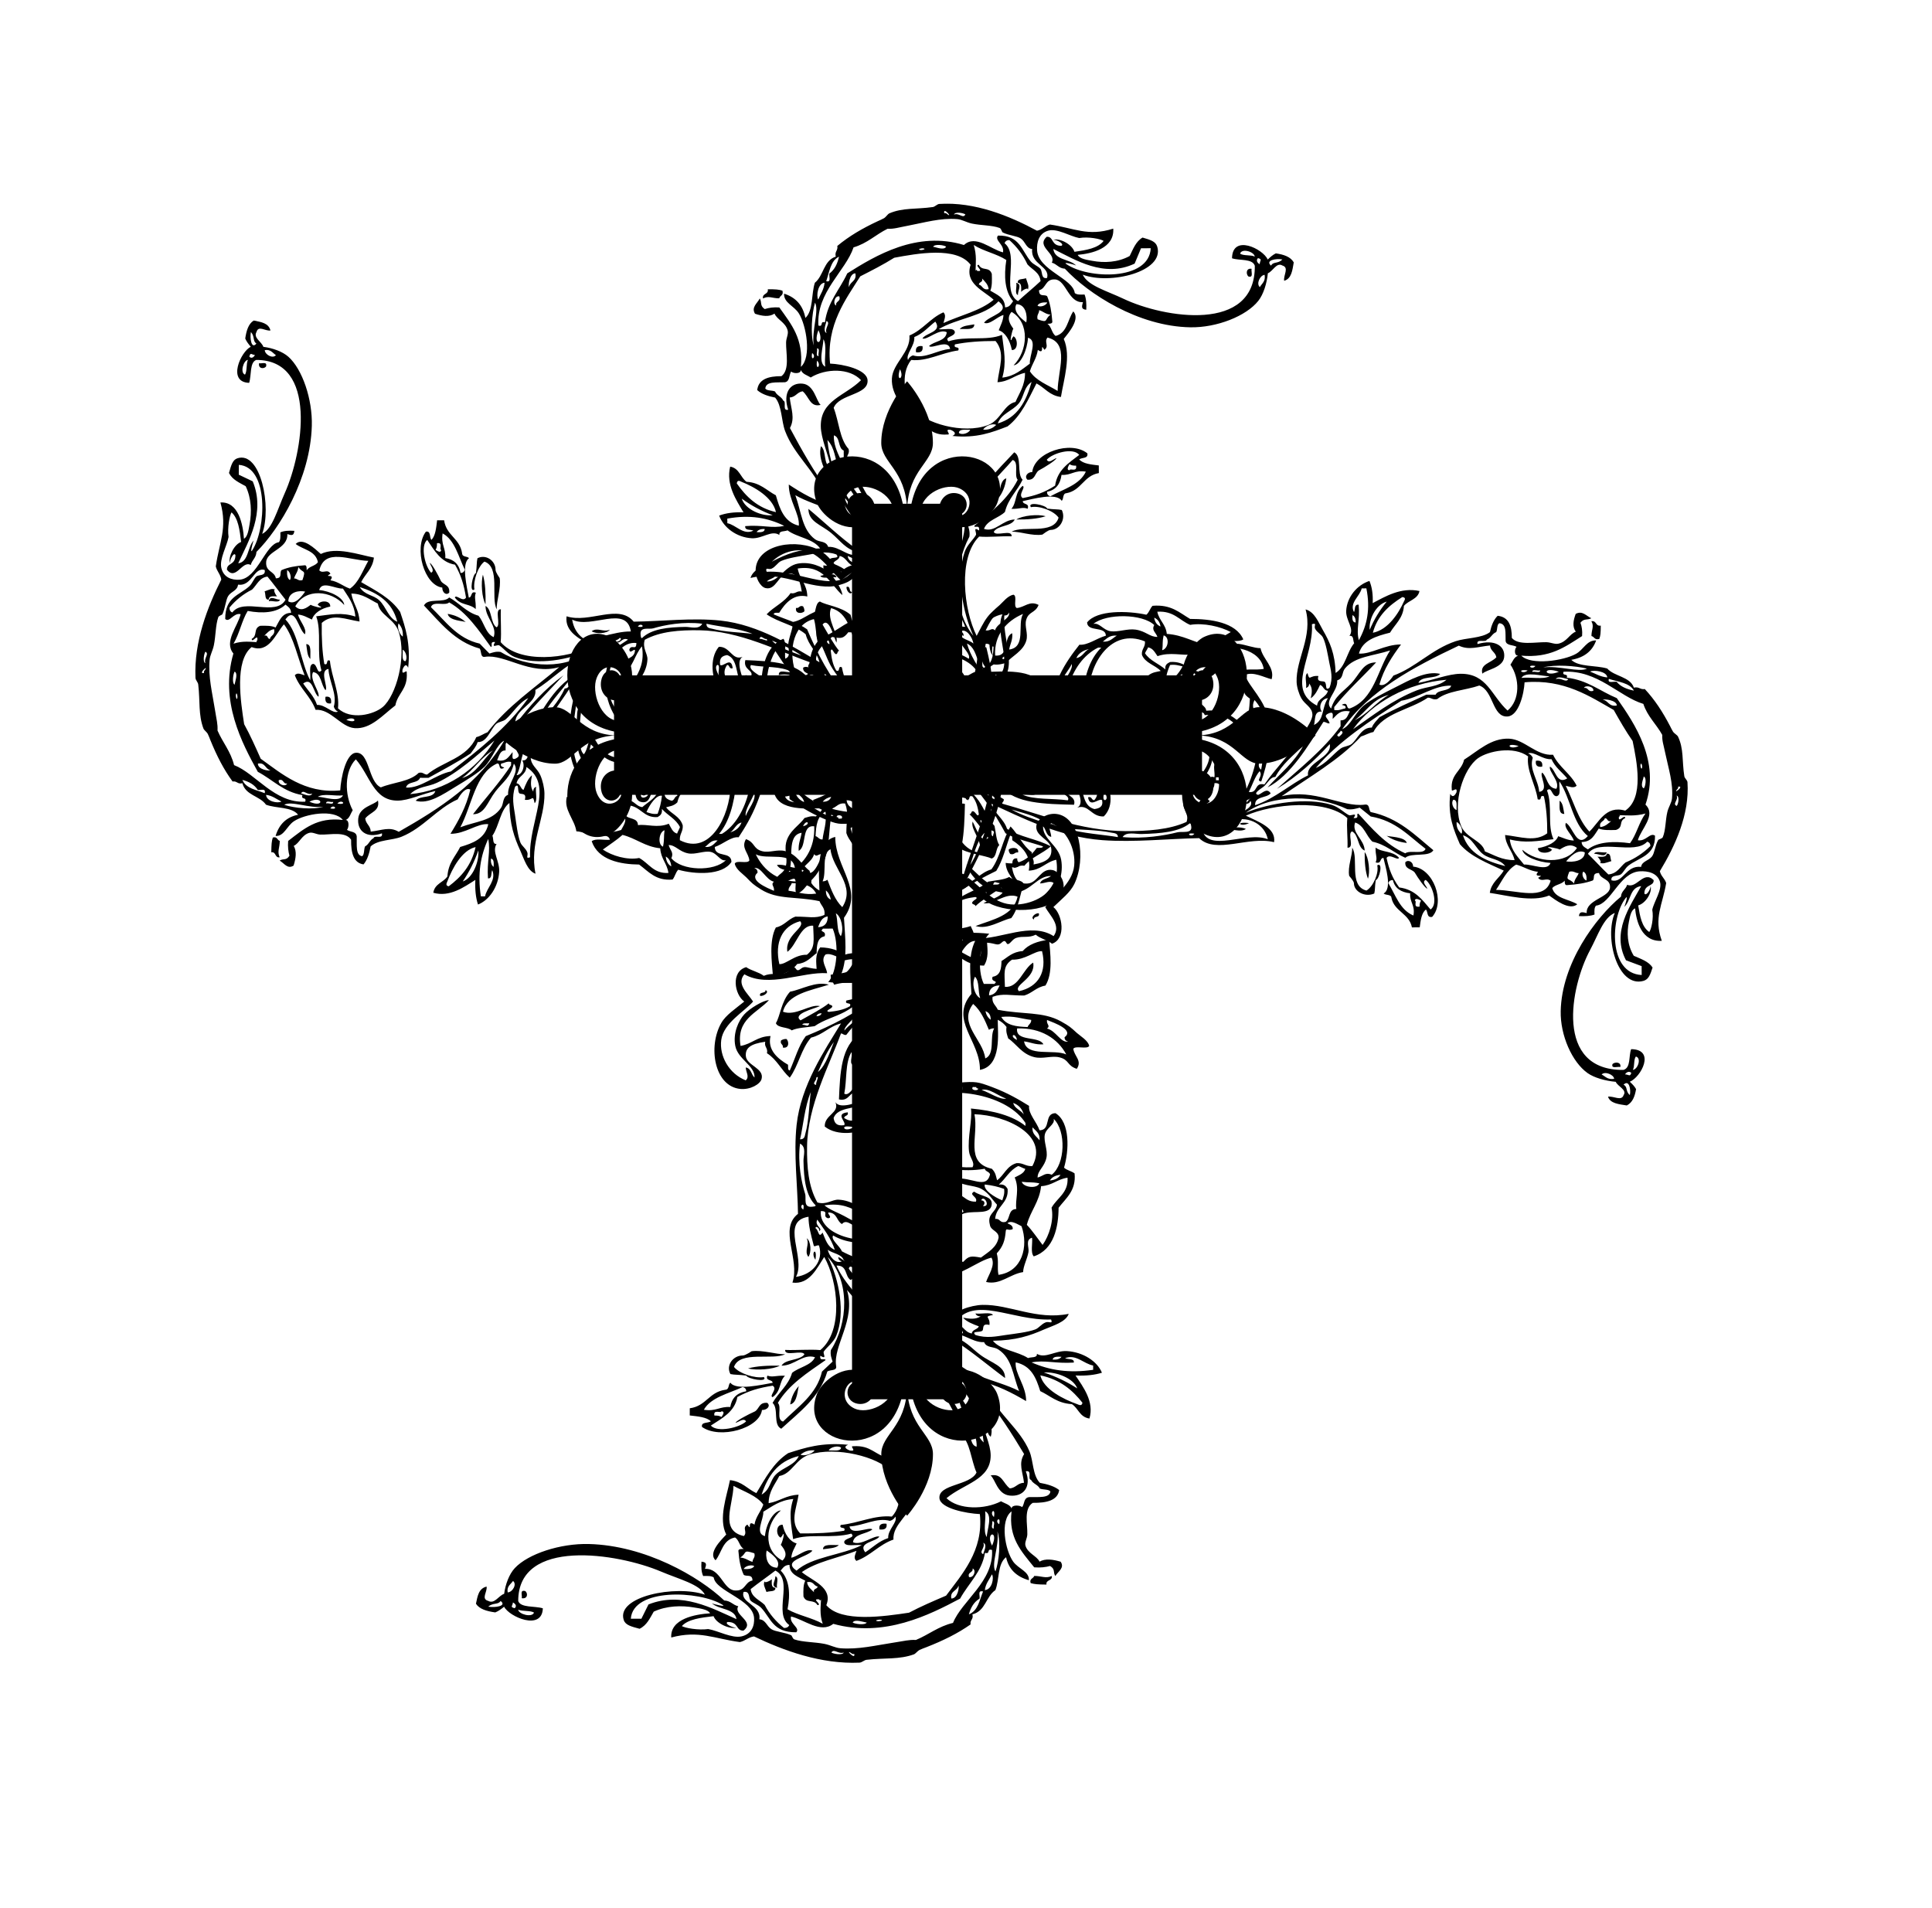 <?xml version="1.0" encoding="UTF-8" standalone="no"?>
<svg
    xmlns:inkscape="http://www.inkscape.org/namespaces/inkscape"
    xmlns:rdf="http://www.w3.org/1999/02/22-rdf-syntax-ns#"
    xmlns="http://www.w3.org/2000/svg"
    xmlns:dc="http://purl.org/dc/elements/1.1/"
    xmlns:ns1="http://sozi.baierouge.fr"
    xmlns:cc="http://web.resource.org/cc/"
    xmlns:xlink="http://www.w3.org/1999/xlink"
    xmlns:sodipodi="http://sodipodi.sourceforge.net/DTD/sodipodi-0.dtd"
    viewBox="0 0 365.71 361.19"
  >
  <defs
    >
    <symbol
        id="svg_68"
        width="640"
        height="480"
      >
      <title
        >Fleur de lis cross</title
      >
      <g
        >
        <title
          >Layer 1</title
        >
        <g
            id="svg_38"
          >
          <g
              id="svg_53"
            >
            <g
                id="svg_62"
              >
              <path
                  id="svg_67"
                  stroke-width="1px"
                  d="m309.25 460.44s11.111-11.223 11.111-24.242c0-7.747-10.492-10.591-11.111-26.03-0.619 15.438-11.111 18.282-11.111 26.03 0 13.019 11.111 24.242 11.111 24.242z"
                  fill-rule="evenodd"
                  fill="#000000"
              />
              <path
                  id="svg_66"
                  stroke-width="1px"
                  d="m310.65 410c5.259 31.554 46.336 23.233 37.277 2.302-1.599-3.694-9.435-11.035-18.747-8.944-9.932 2.23-6.711 14.538 1.578 12.973 5.365-1.013 5.519-7.523 0.304-8.692 4.308-1.02 8.388 7.352 0.778 10.621-5.439 2.337-16.357-1.552-16.899-9.348-2.019 0.984-4.267 1.044-4.292 1.088z"
                  fill-rule="evenodd"
                  fill="#000000"
              />
              <path
                  id="svg_65"
                  stroke-width="1px"
                  d="m313.53 400.54s-0.295-1.739 0.806-5.553c1.476-5.111 6.634-3.758 6.634-3.758-3.317-2.797-7.533-2.342-9.851 1.149 2.391-4.532-1.866-8.833-1.866-8.833s-4.257 4.302-1.866 8.833c-2.318-3.491-6.534-3.946-9.851-1.149 0 0 5.158-1.353 6.634 3.758 1.101 3.813 0.806 5.553 0.806 5.553s1.808-0.53 4.277-0.437c2.469-0.093 4.277 0.437 4.277 0.437z"
                  fill-rule="evenodd"
                  fill="#000000"
              />
              <path
                  id="svg_64"
                  d="m301.21 405.02c-0.003-1.287 1.529-2.477 4.019-3.121 2.49-0.644 5.559-0.644 8.049 0 2.49 0.644 4.022 1.834 4.019 3.121 0.003 1.287-1.529 2.477-4.019 3.121-2.49 0.644-5.559 0.644-8.049 0s-4.022-1.834-4.019-3.121z"
                  stroke-linecap="round"
                  stroke-width="5"
                  fill="#000000"
              />
              <path
                  id="svg_63"
                  stroke-width="1px"
                  d="m307.83 410c-5.259 31.554-46.336 23.233-37.277 2.302 1.599-3.694 9.435-11.035 18.747-8.944 9.932 2.23 6.711 14.538-1.578 12.973-5.365-1.013-5.519-7.523-0.304-8.692-4.308-1.02-8.388 7.352-0.778 10.621 5.439 2.337 16.357-1.552 16.899-9.348 2.019 0.984 4.268 1.044 4.292 1.088z"
                  fill-rule="evenodd"
                  fill="#000000"
              />
            </g
            >
            <g
                id="svg_54"
              >
              <g
                  id="svg_56"
                >
                <path
                    id="svg_61"
                    stroke-width="1px"
                    d="m309.23 14s-11.11 11.223-11.11 24.242c0 7.747 10.492 10.591 11.11 26.03 0.619-15.438 11.111-18.282 11.111-26.03 0-13.019-11.111-24.242-11.111-24.242z"
                    fill-rule="evenodd"
                    fill="#000000"
                />
                <path
                    id="svg_60"
                    stroke-width="1px"
                    d="m307.83 64.434c-5.259-31.554-46.336-23.233-37.277-2.302 1.599 3.694 9.435 11.035 18.747 8.944 9.932-2.23 6.711-14.538-1.578-12.973-5.365 1.013-5.519 7.523-0.304 8.692-4.308 1.02-8.388-7.352-0.778-10.621 5.439-2.337 16.357 1.552 16.899 9.348 2.019-0.984 4.267-1.044 4.292-1.088z"
                    fill-rule="evenodd"
                    fill="#000000"
                />
                <path
                    id="svg_59"
                    stroke-width="1px"
                    d="m304.96 73.898s0.295 1.739-0.806 5.553c-1.476 5.111-6.634 3.758-6.634 3.758 3.317 2.797 7.533 2.342 9.851-1.15-2.391 4.532 1.866 8.833 1.866 8.833s4.257-4.302 1.866-8.833c2.318 3.491 6.534 3.946 9.851 1.15 0 0-5.158 1.353-6.634-3.758-1.101-3.813-0.806-5.553-0.806-5.553s-1.808 0.53-4.277 0.437c-2.469 0.093-4.277-0.437-4.277-0.437z"
                    fill-rule="evenodd"
                    fill="#000000"
                />
                <path
                    id="svg_58"
                    d="m317.28 69.416c0.003 1.287-1.529 2.477-4.019 3.121-2.49 0.644-5.559 0.644-8.049 0-2.49-0.644-4.022-1.834-4.019-3.121-0.003-1.287 1.529-2.477 4.019-3.121 2.49-0.644 5.559-0.644 8.049 0s4.022 1.834 4.019 3.121z"
                    stroke-linecap="round"
                    stroke-width="5"
                    fill="#000000"
                />
                <path
                    id="svg_57"
                    stroke-width="1px"
                    d="m310.65 64.434c5.259-31.554 46.336-23.233 37.277-2.302-1.599 3.694-9.435 11.035-18.747 8.944-9.932-2.23-6.711-14.538 1.578-12.973 5.365 1.013 5.519 7.523 0.304 8.692 4.308 1.02 8.388-7.352 0.778-10.621-5.439-2.337-16.357 1.552-16.899 9.348-2.019-0.984-4.267-1.044-4.292-1.088z"
                    fill-rule="evenodd"
                    fill="#000000"
                />
              </g
              >
              <rect
                  id="svg_55"
                  height="347.43"
                  width="42.382"
                  stroke="#000000"
                  y="64.686"
                  x="288.05"
                  stroke-width="5"
                  fill="#000000"
              />
            </g
            >
          </g
          >
          <g
              id="svg_39"
            >
            <rect
                id="svg_52"
                transform="matrix(0 -.922 .921 0 121.46 395.39)"
                height="269.65"
                width="46"
                stroke="#000000"
                y="69.494"
                x="239.64"
                stroke-width="5"
                fill="#000000"
            />
            <g
                id="svg_46"
              >
              <path
                  id="svg_51"
                  stroke-width="1px"
                  d="m133.52 153.37s11.22 11.113 24.236 11.113c7.746 0 10.589-10.494 26.024-11.113-15.435-0.619-18.278-11.113-26.024-11.113-13.016 0-24.236 11.113-24.236 11.113z"
                  fill-rule="evenodd"
                  fill="#000000"
              />
              <path
                  id="svg_50"
                  stroke-width="1px"
                  d="m183.95 154.77c-31.547 5.26-23.228 46.346-2.302 37.286 3.693-1.599 11.033-9.438 8.942-18.751-2.23-9.934-14.534-6.712-12.97 1.579 1.012 5.366 7.521 5.52 8.69 0.304 1.02 4.309-7.35 8.39-10.619 0.779-2.337-5.441 1.552-16.361 9.346-16.903-0.984-2.019-1.044-4.268-1.087-4.293z"
                  fill-rule="evenodd"
                  fill="#000000"
              />
              <path
                  id="svg_49"
                  stroke-width="1px"
                  d="m193.41 157.65s1.739-0.295 5.552 0.806c5.11 1.476 3.757 6.636 3.757 6.636 2.796-3.318 2.341-7.534-1.149-9.854 4.531 2.392 8.831-1.866 8.831-1.866s-4.301-4.258-8.831-1.866c3.49-2.319 3.945-6.536 1.149-9.854 0 0 1.353 5.16-3.757 6.636-3.813 1.101-5.552 0.806-5.552 0.806s0.53 1.809 0.437 4.278c0.093 2.469-0.437 4.278-0.437 4.278z"
                  fill-rule="evenodd"
                  fill="#000000"
              />
              <path
                  id="svg_48"
                  d="m188.93 145.32c1.287-0.003 2.477 1.529 3.121 4.02 0.644 2.491 0.644 5.56 0 8.051-0.644 2.491-1.834 4.023-3.121 4.02-1.287 0.003-2.477-1.529-3.121-4.02-0.644-2.49-0.644-5.56 0-8.051s1.834-4.023 3.121-4.02z"
                  stroke-linecap="round"
                  stroke-width="5"
                  fill="#000000"
              />
              <path
                  id="svg_47"
                  stroke-width="1px"
                  d="m183.95 151.95c-31.547-5.26-23.228-46.346-2.302-37.286 3.693 1.599 11.033 9.438 8.942 18.751-2.23 9.934-14.534 6.712-12.97-1.579 1.012-5.366 7.521-5.52 8.69-0.304 1.02-4.309-7.35-8.39-10.619-0.779-2.337 5.441 1.552 16.361 9.346 16.903-0.984 2.019-1.044 4.268-1.087 4.293z"
                  fill-rule="evenodd"
                  fill="#000000"
              />
            </g
            >
            <g
                id="svg_40"
              >
              <path
                  id="svg_45"
                  stroke-width="1px"
                  d="m484.96 153.35s-11.22-11.113-24.236-11.113c-7.746 0-10.589 10.494-26.024 11.113 15.435 0.619 18.278 11.113 26.024 11.113 13.016 0 24.236-11.113 24.236-11.113z"
                  fill-rule="evenodd"
                  fill="#000000"
              />
              <path
                  id="svg_44"
                  stroke-width="1px"
                  d="m434.54 151.95c31.547-5.26 23.228-46.346 2.302-37.286-3.693 1.599-11.033 9.438-8.942 18.751 2.23 9.934 14.534 6.712 12.97-1.579-1.012-5.366-7.521-5.52-8.69-0.304-1.02-4.309 7.35-8.39 10.619-0.779 2.337 5.441-1.552 16.361-9.346 16.903 0.984 2.019 1.044 4.268 1.087 4.293z"
                  fill-rule="evenodd"
                  fill="#000000"
              />
              <path
                  id="svg_43"
                  stroke-width="1px"
                  d="m425.08 149.07s-1.739 0.295-5.552-0.806c-5.11-1.476-3.757-6.636-3.757-6.636-2.796 3.318-2.341 7.534 1.149 9.854-4.531-2.392-8.832 1.866-8.832 1.866s4.301 4.258 8.832 1.866c-3.49 2.319-3.945 6.536-1.149 9.854 0 0-1.353-5.16 3.757-6.636 3.813-1.101 5.552-0.806 5.552-0.806s-0.53-1.809-0.437-4.278c-0.093-2.469 0.437-4.278 0.437-4.278z"
                  fill-rule="evenodd"
                  fill="#000000"
              />
              <path
                  id="svg_42"
                  d="m429.56 161.39c-1.287 0.003-2.477-1.529-3.121-4.02-0.644-2.491-0.644-5.56 0-8.051 0.644-2.491 1.834-4.023 3.121-4.02 1.287-0.003 2.477 1.529 3.121 4.02 0.644 2.491 0.644 5.56 0 8.051s-1.834 4.023-3.121 4.02z"
                  stroke-linecap="round"
                  stroke-width="5"
                  fill="#000000"
              />
              <path
                  id="svg_41"
                  stroke-width="1px"
                  d="m434.54 154.77c31.547 5.26 23.228 46.346 2.302 37.286-3.693-1.599-11.033-9.438-8.942-18.751 2.23-9.934 14.534-6.712 12.97 1.579-1.012 5.366-7.521 5.52-8.69 0.304-1.02 4.309 7.35 8.39 10.619 0.779 2.337-5.441-1.552-16.361-9.346-16.903 0.984-2.019 1.044-4.268 1.087-4.293z"
                  fill-rule="evenodd"
                  fill="#000000"
              />
            </g
            >
          </g
          >
        </g
        >
      </g
      >
    </symbol
    >
    <symbol
        id="svg_71"
        height="191.446px"
        viewBox="0 0 275.102 191.446"
        width="275.102px"
        y="0px"
        x="0px"
      >
      <switch
        >
        <g
          >
          <g
              id="svg_70"
            >
            <g
              >
              <path
                  clip-rule="evenodd"
                  d="m242.14 15.1c1.91-0.292 1.326 1.91 3.236 1.618-0.023 2.663-0.11 3.658-0.539 4.854-1.721 0.462-1.668-0.849-2.697-1.079-0.013-2.278 1.044-3.483 0-5.393z"
                  fill-rule="evenodd"
              />
              <path
                  clip-rule="evenodd"
                  d="m13.482 61.479c1.051 0.927 1.163 2.792 1.079 4.854-1.381-0.597-1.059-2.896-1.079-4.854z"
                  fill-rule="evenodd"
              />
              <path
                  clip-rule="evenodd"
                  d="m222.72 65.793c1.688-0.25 2.407 0.469 2.157 2.157-1.688 0.25-2.407-0.469-2.157-2.157z"
                  fill-rule="evenodd"
              />
              <path
                  clip-rule="evenodd"
                  d="m16.179 70.107c2.857 2.535 2.288 8.498 3.775 12.403-1.199 0.419-2.103 1.133-3.775 1.079-0.064-4.728-4.374-10.69 0-13.482z"
                  fill-rule="evenodd"
              />
              <path
                  clip-rule="evenodd"
                  d="m230.81 80.354c1.235 0.922 1.275 3.039 1.617 4.854-2.166 0.008-1.499-2.816-1.617-4.854z"
                  fill-rule="evenodd"
              />
              <path
                  clip-rule="evenodd"
                  d="m123.5 87.903c-2.857 1.652-5.18-0.672 0 0z"
                  fill-rule="evenodd"
              />
              <path
                  clip-rule="evenodd"
                  d="m122.42 90.061c-2.279 1.411-4.474-0.445-7.011 0.54 1.072-1.31 5.348-1.535 7.011-0.54z"
                  fill-rule="evenodd"
              />
              <path
                  clip-rule="evenodd"
                  d="m43.682 98.15c-1.299-0.221-1.172 0.985-2.696 0.54-0.286-0.434-0.563-0.875-0.54-1.618 0.822-0.831 3.698-0.961 3.236 1.078z"
                  fill-rule="evenodd"
              />
              <path
                  clip-rule="evenodd"
                  d="m159.09 97.071c2.405 3.822-1.406 13.85 4.854 15.64 2.434-1.528 4.385-6.391 3.774-9.168 2.147-1.351 0.726 5.053-0.539 5.393-0.373 2.313-0.204 3.563-0.539 4.854-3.191 1.463-7.019-0.729-7.011-3.774 0.002-0.791-1.613-2.671-1.618-2.697-0.583-3.32 1.22-7.563 1.079-10.248z"
                  fill-rule="evenodd"
              />
              <path
                  clip-rule="evenodd"
                  d="m163.4 98.689c1.411 1.95 1.917 7.259 1.079 9.707-0.916-2.678-1.127-6.064-1.079-9.707z"
                  fill-rule="evenodd"
              />
              <path
                  clip-rule="evenodd"
                  d="m242.68 99.768c0.401-1.216 3.024-0.21 4.314-0.539-0.507 2.106-2.72 0.458-4.314 0.539z"
                  fill-rule="evenodd"
              />
              <path
                  clip-rule="evenodd"
                  d="m246.99 99.768c1.636-0.198 1.119 1.757 1.617 2.696-2.136 0.627-2.65 1.11-4.314 0.54 1.461 0.501-0.068-1.955-0.539-2.157 1.429-0.009 3.175 0.299 3.236-1.079z"
                  fill-rule="evenodd"
              />
              <path
                  clip-rule="evenodd"
                  d="m22.111 103.54c0.542-1.356 2.385 0.429 2.157 1.617-1.733 0.475-0.739-1.777-2.157-1.617z"
                  fill-rule="evenodd"
              />
              <path
                  clip-rule="evenodd"
                  d="m251.31 177.43c-1.019-0.239-3.25 0.733-2.696-1.079 0.806-0.856 3.074-0.788 2.696 1.079z"
                  fill-rule="evenodd"
              />
              <path
                  clip-rule="evenodd"
                  d="m265.33 106.24c0.355 1.802 1.678 2.638 2.157 4.314-1.248 7.871-4.455 12.563-1.618 21.032-7.073 0.384-8.778-7.348-9.167-11.864-1.481 0.612-1.829 3.252-2.157 4.854-0.796 3.877-0.66 8.43 1.617 12.403 2.438 1.157 5.122 2.068 6.472 4.314-0.817 2.538-1.351 4.33-3.235 4.854-8.911 2.474-13.436-15.881-9.707-24.808-3.927 1.646-5.783 7.965-8.629 13.482-6.873 13.327-12.577 43.797 11.325 43.682 2.614-0.801 1.765-5.066 2.696-7.55 8.609 0.187 3.266 10.3-0.539 11.864 0.81 0.808 1.613 1.622 2.157 2.696-0.429 2.628-1.231 4.882-3.236 5.933-2.753-0.482-5.725-0.747-6.471-3.236 1.962-0.295 4.647 1.779 5.393-0.539 1.272-1.941-2.016-3.154-2.696-4.854-3.592-0.361-7.434-1.519-9.707-3.235-5.343-4.033-9.399-13.82-9.168-22.65 0.453-17.298 12.098-33.802 21.032-41.524 0.118-2.039 1.695-2.619 2.157-4.314 3.289 1.644 5.667-5.32 9.167-1.618 0.104 2.386-3.247 1.384-3.235 4.854 0.624 1.106 2.148-1.403 2.157-2.696 0.617 2.249-1.661 6.239-4.314 7.011 0.58 3.914 1.178 7.811 3.775 9.707 0.716-0.975 1.606-5.012 1.078-8.089 0.607-3.005 3.561-7.269 2.696-10.246-0.904-3.12-4.111-3.964-7.011-3.775-6.954 0.453-9.948 11.841-15.1 12.403-0.621 0.638-0.61 1.906-0.539 3.236-1.419 0.558-3.31 0.645-5.394 0.539 0.187-1.904 1.416-1.395 2.697-1.079-0.31-4.844 7.779-5.543 8.089-9.168 0.289-3.39-3.196-2.933-3.775-5.393-2.616-0.002-1.29 1.889-2.157 2.696-2.47 0.945-5.412 1.419-8.628 1.618-1.151 0.252-1.027-0.771-1.079-1.618-0.964 1.373-3.291 1.383-4.313 2.696 0.988 3.865 5.696 4.011 8.628 5.933-2.697 2.4-7.541-1.592-9.707-3.235-6.022 2.494-14.502-0.134-20.492-1.079 0.521-3.793 3.3-5.328 4.854-8.089-5.538-2.731-11.417-5.122-15.101-9.708-2.054-5.136-4.164-10.216-3.235-18.335 0.747 1.45 1.528 0.793 2.157-0.54 0.474-2.512-1.778 0.364-1.618-1.079-0.474-5.506 3.424-6.642 4.314-10.786 4.85-3.184 9.397-7.907 15.639-7.55 5.334 0.306 9.293 6.352 15.101 5.932 1.98 4.49 6.049 6.894 8.089 11.325-1.02 1.07-2.548 0.262-3.774 0 2.672 5.596 4.195 12.343 8.089 16.718 3.205-3.129 5.7-9.702 12.403-7.55 6.639-4.596 4.099-17.923 2.696-25.346-2.352-3.581-4.415-7.449-6.471-11.325-8.023-4.814-16.97-11.457-30.74-10.246-0.226 4.214-2.089 12.147-5.933 12.403-5.346 0.357-4.723-9.407-9.707-11.325-4.748 1.723-11.064 1.878-14.561 4.854-1.647 0.39-1.965-0.551-3.235-0.54-6.053 4.374-15.425 5.428-18.875 12.404-1.65 0.327-2.81 1.145-4.314 1.618-7.687 8.672-18.062 14.655-27.503 21.571 11.269-2.831 20.857 4.208 28.582 3.236 1.996-0.378 1.346 1.891 2.157 2.696 9.647 2.217 15.251 8.478 21.571 14.021-1.489 2.645-7.566 0.703-9.707 2.697-3.947-1.806-6.652-4.853-11.325-5.933-2.189-2.125-2.772-5.856-5.932-7.011-1.396 3.744 3.175 6.166 3.235 10.247-2.586-1.189-1.897-5.652-4.313-7.011-1.806 0.712 1.029 6.063-1.618 5.932 0.163-3.397-0.332-7.575 0-10.786-7.335-7.165-25.968-5.333-35.054-1.079 4.07 2.161 10.513 4.424 9.707 9.707-8.805-2.393-20.091 4.389-25.885-1.618-10.441 0.138-22.554 1.458-33.436 0.539-14.914-1.259-28.166-8.495-38.289-13.482 1.144 3.71 4.255 5.453 5.393 9.168 4.205 2.985 10.575 3.806 15.1 6.471-2.82 2.573-6.828 3.958-9.168 7.011-2-0.383-2.314 0.921-4.314 0.539 0.816 4.648 2.488 6.119 5.393 5.932 3.616-0.232 4.506-5.725 8.628-4.854 1.942 0.41 4.113 3.398 3.775 6.472-0.876 7.961-15.816 10.076-24.807 5.933-3.004-1.386-5.359-4.325-8.089-7.011-2.579 3.005-11.259 4.239-12.943-0.54 1.329-1.547 1.833-3.919 3.236-5.393-1.268-2.387-0.305-4.213-1.079-6.471-0.426-1.245-1.905-1.861-2.157-2.697-0.238-0.79 2.08-0.617 0.54-2.157-1.351-1.351-0.243-1.916 0-4.854-2.204 0.087-5.361 0.594-8.089-1.078 0.034-3.382 1.197-5.634 2.696-7.55-1.991-4.613 1.645-14.19-3.235-17.796 0.849-5.697-3.055-7.851-5.395-12.401 0.423-6.434-0.112-9.298 0.54-14.021 3.485 3.067 13.642 3.712 18.875 1.618v-3.235c-1.392-1.44-0.568 1.241-2.697 0.539-0.469-2.407-3.106-2.646-5.932-2.696-1.473-1.942-3.497-3.334-3.775-6.472-2.425-1.709-3.808-4.461-4.314-8.089 5.205-0.345 12.621-1.279 17.257 1.079 0.611 2.804 2.84 3.992 3.775 6.472 0.051 4.299-0.895 6.536 0.54 9.707 2.447 0.29 3.23-1.084 4.854-1.618 1.835-7.697 0.507-13.83 4.314-19.415 1.803-2.645 2.152-2.907 4.314-4.854 1.073-0.966 2.824-3.473 4.854-3.775 1.376 0.602-0.216 4.171 1.079 4.854 2.734-0.226 4.458-2.82 7.55-1.079-1.194 3.074-3.435 2.253-4.314 5.393-0.662 2.363 0.715 4.974 0 7.55-1.083 3.901-5.104 5.679-7.011 8.089-1.292 0.326-2.46 0.775-4.314 0.539-1.128 0.67-2.027 1.569-2.696 2.697 5.013-0.014 17.394-1.349 18.875 5.393-10.982-0.085-18.682 9.526-28.582 2.696-7.065 0.329-14.35 1.163-19.954-1.078 0.176 3.157 5.975 4.535 10.246 7.55 4.926 3.477 9.438 9.274 17.257 8.089 4.027-0.61 5.246-4.211 9.168-5.932 4.061 1.767 6.931 6.735 5.393 12.403 9.097 2.236 22.798 2.741 28.043 9.707 2.451 3.256 3.843 10.093 0 14.021-4.406 0.181-5.133-4.652-9.168-3.236 2.738-1.433 0.045-6.736-1.079-9.167-1.272 0.148 0.05 2.009 0.54 2.157-0.373 1.69-1.438 0.703-2.697 0.539-1.436 2.105 3.106 2.063 2.157 5.393-10.12-0.306-20.253-0.599-24.807-6.472 2.824-0.478 6.67 2.67 11.864 1.618 0.209 2.187-3.361 0.594-4.854 1.079 3.96 1.972 10.539 1.326 15.639 2.157 1.058-1.444-2.507-2.865-3.775-3.775-0.329-2.127 2.961-0.634 4.314-1.079-0.968-4.065-5.285-4.782-7.55-7.55 4.957 1.043 8.598 2.341 10.786 5.932 2 3.282 1.246 8.477 5.393 9.707 1.737-0.241 3.131-0.823 2.696-3.236-1.124-0.882-4.288 2.996-4.854-1.079 1.472-0.393 1.086 1.072 2.157 1.079 2.479-3.08-0.402-4.75-1.079-7.55 1.473 0.685 2.15 2.164 3.236 3.236 0.736-1.655-1.977-4.48-4.854-4.314-0.068-0.967 0.66-1.138 0.539-2.157-5.47-4.417-17.499-2.275-24.807-4.854 1.234-4.427 0.67-10.385-2.697-11.864-4.449 1.483-6.409 5.455-11.325 6.472-10.917-2.925-16.332-11.352-26.425-15.1 1.07 1.244-0.135 0.599-0.539 1.618 0.355 1.615 1.153-0.516 2.157 0 11.036 9.458 21.155 19.831 31.818 29.661-3.779 0.178-6.498-5.362-10.247-7.011-2.506-3.965-6.311-6.632-9.707-9.707 6.811 7.75 13.652 15.469 22.65 21.032 0.152 0.871-0.51 0.928-0.54 1.618 12.089 3.547 27.136 10.143 42.606 10.246 7.571 0.05 15.051-0.418 21.032-3.236 0.991-2.818-1.181-4.51-1.079-6.471 0.429-8.193 11.794-11.23 8.628-22.111 6.857 4.125 10.349 16.12 4.854 23.729 1.568 0.827 3.982-2.114 5.932-2.696 3.405-5.187 6.122-13.03 6.472-20.493 0.057-1.22-1.05-1.703-1.079-2.157-0.062-0.997 1.139-1.938 1.079-2.697-0.127-1.599-0.266-3.992-1.618-4.854-1.586 1.649-1.577 4.895-3.235 6.472-2.657-4.354-5.594-8.428-13.482-7.55-0.15-1.108-1.44-1.076-2.157-1.618-1.013-0.785-0.065-3.53-1.079-4.314-1.698 0.476-3.571 2.523-4.314 4.314-0.575 1.385 0.353 2.772 0 4.314-0.333 1.453-1.82 4.358-2.696 6.471-2.101 5.065-3.237 7.471-9.168 7.011-4.061 2.674-7.354 3.428-13.482 2.696-5.912-0.706-6.187-1.152-10.247-4.314-5.875-4.577-7.647-9.525-8.628-18.875-0.544-5.189-0.387-5.832 1.618-10.247 2.163-4.763 4.679-8.229 7.011-11.325 2.892 0.273 5.9-2.278 9.168-3.236-0.115-3.66-6.333-1.217-6.472-4.854 3.416-4.583 14.094-4.206 20.493-2.697 0.985-0.812 1.269-2.326 2.157-3.235 6.47-0.538 9.28 2.584 12.943 4.854 7.163 0.031 15.792 1.32 18.336 7.55-1.455 1.062-4.712 0.321-7.011 0.54 0.759 2.167 3.65 0.832 5.393 1.079 2.583 0.365 5.272 1.588 7.55 1.618 0.772 4.084 5 6.971 3.775 11.325-2.675-0.686-6.253-2.923-9.168-1.618 1.204 4.263 7.094 9.274 8.089 16.718 1.061 7.929-0.478 15.521-2.696 22.111-2.12-0.339 0.812-1.832-0.54-3.775-1.705 2.07-2.508 5.042-3.775 7.55 3.28 0.583 1.8-3.593 5.393-2.696 4.083-6.173 9.277-11.146 13.481-18.336 1.382-2.362 3.29-5.164 3.236-7.011-0.08-2.744-2.544-3.587-3.775-5.932-0.903-1.722-1.562-4.123-1.617-5.932-0.257-8.356 5.763-16.541 3.235-26.425 3.163 0.913 4.442 4.819 5.932 7.55 2.365 4.335 4.161 8.579 4.314 15.64 3.508-2.245 3.904-7.601 6.472-10.786-0.498-0.94 0.019-2.895-1.618-2.697 1.885-2.595-1.308-5.623-1.078-9.167 0.324-5.019 3.816-9.355 8.089-10.786 0.858 2.198 1.239 4.873 1.079 8.089 4.254-2.326 9.827-5.843 16.179-4.314-0.56 3.036-3.83 3.361-5.394 5.393-0.322 4.531-3.094 6.613-4.854 9.707-4.854 1.258-9.513 2.711-10.785 7.55 4.194 0.349 8.893-3.279 14.561-3.236-3.057 4.313-5.97 8.771-7.55 14.561 1.737 0.921 3.897-1.654 4.854-3.235 7.93-3.024 13.201-9.488 21.571-12.404 3.586-1.25 9.027-0.973 11.864-3.236 0.514-2.362 1.271-4.481 2.696-5.932 3.86 0.454 4.891 3.738 4.854 8.089 2.242 2.831 8.007 1.534 11.864 1.618 1.619 0.035 2.939 0.886 4.314 0.539 2.871-0.724 3.804-3.491 5.932-4.314-1.261-1.765-0.846-4.143 0-6.471 2.337-1.3 3.65 0.789 5.393 1.618-1.495 0.796-2.521-0.083-3.774 1.618 0.453 1.344 0.706 2.889 0.539 4.854-6.091 4.034-11.125 7.952-21.032 7.011 3.4 3.671 14.687 1.899 18.875-0.54 2.753-1.603 3.727-5.01 7.011-4.854-1.334 3.879-4.189 6.236-8.628 7.011 2.533 2.68 8.449 1.977 12.403 3.236 2.455 2.938 7.837 2.948 9.168 7.011 1.87-0.433 2.072 0.803 3.774 0.539 3.426 3.93 6.113 8.319 8.629 13.482 0.359 0.737 0.664 1.479 1.078 2.157 0.287 0.47 1.461 1.273 1.618 1.618 2.083 4.559 1.351 8.976 2.157 14.561 0.106 0.74 1.033 1.415 1.078 2.157 0.717 11.803-4.448 23.327-9.707 32.355zm-17.257-70.107c-0.554 1.812 1.677 0.839 2.696 1.079 1.315 1.74 3.418 2.694 5.933 3.235-1.45-2.864-5.419-3.209-8.629-4.314zm-129.97 50.693c-0.213 0.928 0.8 1.382 0 1.618-3.843 0.821-7.445 1.647-10.786 1.618 1.718 8.907 15.383 0.609 22.65 3.775-0.94-5.118-6.026-8.544-11.864-7.011zm25.885-16.179c-0.756-4.69 8.522-6.459 7.55-11.325-5.4 6.104-11.277 11.732-18.335 16.179 7.716-7.204 15.958-13.882 22.111-22.65v-2.157c2.209 0.052 2.449-1.865 3.235-3.236-3.534-0.659-4.485 1.267-5.932 2.697-0.123-0.956 0.543-2.701-1.079-2.157-2.742 1.089-0.409 1.792 0 3.775-1.02 0.121-1.189-0.608-2.157-0.539-5.307 8.715-11.427 19.49-19.414 23.729 4.263-4.904 9.317-9.019 12.403-15.1-3.474 3.537-7.347 6.674-9.707 11.325-1.538-0.113-2.529 1.962-3.775 3.236-0.85 0.868-4.354 2.745-2.157 3.236 1.498-0.577 2.983-2.741 4.314-0.54-1.418 1.818-5.573 0.898-5.393 4.314 7.133-2.576 11.941-7.474 18.336-10.787zm8.09 10.786c2.52 0.837 4.181 2.807 5.932 3.775 0.72 0.398 3.184-1.205 1.618 1.079 2.318 0.255 0.689-1.451 1.617-1.618 4.75 5.497 9.258 11.235 16.179 14.561 1.562-1.314 6.344 0.591 7.011-1.618-5.668-4.579-10.219-10.274-18.875-11.864-1.242-1.095-2.532-2.142-3.774-3.236-1.292 0.326-2.461 0.775-4.314 0.539-10.297-5.292-25.923-5.799-35.054 1.079 8.462-3.598 21.163-5.519 29.66-2.697zm-32.358 2.696c2.181-0.353 5.557-2.331 4.314-4.314-0.221 0.678-0.696 1.102-1.618 1.079 0.236-0.596 2.381-2.798 1.079-1.618-2.229 0.647-2.399 3.353-3.775 4.853zm56.625-40.446c-10.793 7.183-21.51 14.443-29.661 24.268 3.602-1.449 6.017-5.062 8.629-7.011 1.062-0.793 2.841-0.814 3.775-1.618 2.127-1.831 3.414-6.082 7.01-5.932 0.593-1.564 1.724-2.591 2.697-3.775 5.154-2.935 10.703-5.475 16.178-8.089h3.236c0.886-1.99 4.723-1.029 5.393-3.235-5.692-0.297-11.156 4.3-17.257 5.392zm-16.179-32.357c0.498-0.94-0.019-2.895 1.618-2.696 0.491 5.646-1.001 8.871 0 12.943 2.922-5.495 4.085-11.429 2.696-18.875h-1.618c-0.588 2.836-4.409 5.283-2.696 8.628zm6.472 7.55c5.296-1.051 8.973-7.132 10.785-11.325 0.198-0.458 0.934-1.433-0.539-1.618-4.681 3.049-8.677 6.782-10.246 12.943zm-1.079-1.079c1.542-3.851 3.563-7.222 5.933-10.246-3.892 1.147-6.315 6.622-5.933 10.246zm-126.19-5.932c-2.766-2.99-5.379 3.15-6.471 5.393 1.696 0.27 2.108-1.176 3.236 0 0.712-2.713 5.466-4.228 4.854-6.471-0.222 0.678-0.697 1.102-1.619 1.078zm56.086 7.011c5.841 0.451 9.349 3.234 14.561 4.314 2.338-1.796 5.021-3.247 7.55-4.854-3.483-2.012-9.403-3.505-14.021-2.696-3.732-1.661-5.588-5.198-11.325-4.854 0.583 3.192 2.947 4.603 3.235 8.09zm-59.322 7.55c5.161 0.487 2.636-6.712 5.932-8.089 0.226 2.563-0.785 3.89-1.079 5.932 6.024-0.825 2.755-9.212 4.854-12.943-5.884 2.563-10.105 7.816-9.707 15.1zm33.975-11.325c2.105-0.536 3.375 2.289 5.932 2.696 2.594 0.414 5.807-0.988 8.628-0.539 3.587 0.571 4.875 2.737 7.55 2.696-0.567-1.698-2.11-2.417-1.079-4.314-3.969-4.154-16.519-4.416-21.031-0.539zm90.6 0c0.081-1.339-0.278-2.238-1.078-2.696-0.081 1.337-0.101 2.617 1.078 2.696zm-67.411 1.079c-0.198-1.6-0.935-2.66-2.157-3.236 0.198 1.6 0.935 2.661 2.157 3.236zm53.929 29.121c0.271-2.784 3.217-2.895 3.774-5.393-1.516-0.102-1.476-1.76-2.696-2.157-0.834 1.862-1.68 3.714-3.235 4.854 0.445-2.05 0.694-3.863-0.54-5.393 0.029 0.928-0.415 1.382-1.078 1.618 0.338-1.639-0.69-4.645 0.539-5.393 0.774 3.16 0.604 0.726 3.775 1.079-0.808 2.496 1.603 1.643 2.157 2.157 0.855 0.793-0.049 3.426 1.617 2.157 1.373-3.52 0.479-6.499 0-9.168-0.554-3.089-1.108-6.924-2.157-9.167-0.556-1.19-2.062-1.854-2.696-3.236-0.471-1.026 0.82-2.243-1.078-1.618 0.612 12.181-9.193 23.585 1.618 29.66zm49.074-21.571c-15.771 7.777-30.959 16.139-40.446 30.2 3.067-1.397 4.371-5.855 7.55-8.628 2.44-2.129 6.97-4.462 10.786-6.472 5.284-2.782 10.768-6.091 15.639-4.854-1.652 1.943-6.6 0.591-7.55 3.236 5.165-0.986 10.304-3.213 14.561-3.236 9.21-0.05 10.617 8.105 16.179 13.482 4.39-3.767 4.312-11.665 1.079-16.718 0.83-1.147 1.202-2.752 2.696-3.235-1.479-0.011-1.281-2.544-0.539-3.236-1.211-0.767-3.554-0.401-3.775-2.157-0.108-2.768 0.466-6.218-2.157-6.471-0.894 0.545-0.586 2.29-1.078 3.235-1.42 0.558-1.816 2.139-3.236 2.697-0.391 1.227-3.732-0.497-3.235 1.618 5.869-1.811 9.65 0.69 9.168 4.854-0.447 3.857-6.143 4.462-7.55 5.932-0.905-3.536 2.948-3.796 4.854-5.932-0.268-1.89-2.034-2.281-2.157-4.314-4.116 0.393-7.219 1.802-10.789-0.001zm-24.267 17.796c-5.6 1.411-7.869 6.152-11.864 9.168 4.67-2.339 7.441-6.58 11.864-9.168zm-12.404 12.404c6.779-4.909 13.714-10.612 22.11-14.021 3.452-1.402 7.25-1.157 10.246-3.775-13.523 1.124-25.639 8.09-32.356 17.796zm-152.62-35.054c-0.153 2.266 3.398 5.131 3.236 9.168 2.422 2.894 5.047 2.256 10.246 2.157 0.424-4.27-6.728-5.444-9.167-8.628 5.973-0.914 8.53 6.312 10.786 4.314-1.654-5.995-7.376-8.595-15.101-7.011zm66.332 2.697c2.542 0.205 3.382-1.292 4.854-2.157-2.59-0.253-3.541 1.133-4.854 2.157zm20.492 3.235c2.192-0.582 2.681-4.771 0.54-5.393-0.577 2.607-0.169 2.992-0.54 5.393zm-25.346 14.561c8.303-1.376 18.16 3.051 20.493-5.393 1.508-1.255 3.042-1.286 4.314-1.618-1.945-2.189-5.386-2.883-6.472-5.932-0.167-2.145 1.246-2.709 1.079-4.854-11.778-5.135-19.141 8.144-19.414 17.797zm-36.671-8.089c3.226-1.519 3.635-4.635 3.775-8.089-1.027-0.231-1.355-1.162-2.696-1.079-0.384 3.032-1.62 5.211-1.079 9.168zm39.907-7.55c-10.114 5.208-14.654 21.646-8.629 33.975 4.768 3.681 10.156 6.742 18.875 6.471 1.435-1.082 2.692-2.34 3.775-3.775 0.054-4.304-0.092-6.271-0.539-9.167 2.164-2.69 3.557-6.151 3.236-11.325-1.826-0.867-3.435 0.833-5.932 1.079-5.247 0.515-12.086-1.03-16.179-0.54 0.768-6.962 2.655-12.804 6.471-16.718h-1.078zm16.178 2.157c1.611 2.703 4.801 3.828 7.011 5.932-0.256-1.694 0.672-2.204 1.618-2.696 5.433-0.399 6.53 3.537 11.325 3.775-0.261-1.699 1.655-1.221 1.079-3.236-1.247-1.45-4.739-0.654-4.854-3.235-3.412 0.447-7.516-1.045-11.864 0.539-0.872-1.285-1.484-2.831-3.236-3.236-0.281 0.798-0.798 1.359-1.079 2.157zm22.65-1.079c-0.525 0.949-2.469 3.235-1.079 4.314 0.469-0.79 0.808-1.709 2.157-1.618 0.931 1.372-0.821 2.091 1.079 2.157 3.223 0.23 5.509 0.781 8.089 2.697 3.366-0.709 4.946-0.053 8.089-0.54-1.226-7.334-10.812-9.19-18.335-7.01zm-46.378 2.697c2.144-0.373 2.662-2.372 4.314-3.236-2.033 0.483-3.542 1.491-4.314 3.236zm88.982 18.335v1.079c1.751 0.312 2.509-0.367 3.775-0.539 0.961-1.45-2.376-1.042-0.54-1.618 1.733-0.474 0.739 1.778 2.157 1.618 8.424-3.262 9.55-13.82 14.021-21.032-5.926 1.999-12.17 2.078-15.639 6.471-1.135 1.437-0.449 3.569-2.696 4.314 0.325 3.97-4.783 7.483-2.157 10.247 1.363-4.686 4.149-5.98 7.011-9.168 3.085-3.439 4.025-7.57 8.628-7.55-4.848 5.397-10.12 10.373-14.56 16.178zm-112.71-19.414c-3.31 0.638-1.351 2.597 0 0zm18.875 10.786c0.922-2.325 3.752-5.581 3.236-7.55-0.922 2.325-4.062 5.271-3.236 7.55zm35.593-1.079c2.164 0.388 4.782-3.012 5.932-5.393-1.292-0.326-2.46-0.775-4.314-0.539-0.77 1.747-1.357 3.677-1.618 5.932zm127.81-4.853c-3.454-0.623-1.183 1.647 0 0zm2.696 0.539c5.444-0.663 12.37 1.971 15.101 0.54-3.853-1.071-11.08-1.638-15.101-0.54zm-201.69 3.236c-0.288-2.049-2.102-2.572-3.775-3.236 0.094 2.243 1.432 3.242 3.775 3.236zm72.803 2.157c-1.525 2.352-0.95 6.54-3.775 8.089-0.872-5.127 4.205-9.557-1.618-10.786-1.1 0.158-1.058 1.459-2.157 1.618 1.59 7.303-0.748 11.611 0 17.796 3.573-0.382 1.837-6.072 5.932-5.932-0.266 1.891-0.804 3.51-0.539 5.932 4.485-0.009 3.034-5.954 5.932-7.55 0.141-1.579-1.219-1.657-1.079-3.236 0.931-1.226 2.231-2.083 2.157-4.314-1.864-0.735-2.542 2.423-3.775 0.54 1.954-2.354 1.632-5.684 4.854-5.393 3.917 0.354 2.268 4.952 3.236 8.089 0.829 2.688 3.071 2.928 3.236 4.854 7.083-0.611 9.945 2.998 13.482 5.932 1.164-3.759 1.406-6.5 1.618-10.247-2.217-1.679-2.29-2.229-1.618-5.393-2.089-2.225-3.799-4.83-7.55-5.393-2.568-0.052-2.558 2.475-4.854 2.697-4.159 0.923-4.612-1.86-7.55-2.157-1.942 1.508-4.45 2.568-5.932 4.854zm123.5-4.315c-4.035-0.645-1.738 1.651 0 0zm4.314 0c-0.783 0.295-2.787-0.63-2.696 0.54 0.783-0.295 2.787 0.63 2.696-0.54zm6.472 0.54c-6.054-2.223-5.189 2.254 0 0zm16.718 2.157c-0.147-2.208-4.652-2.873-5.933-2.157 1.926 0.771 3.477 1.917 5.933 2.157zm-210.86-0.539c-3.609 1.244-7.224 2.483-9.707 4.854 7.485 4.689 13.337-3.095 20.493-3.775-1.577-3.097-8.116-1.231-11.325-2.696-0.023 0.741 0.254 1.183 0.539 1.617zm196.84 0.539c7.292 0.978 11.52 5.019 17.257 7.55 6.197 9.396 14.927 23.207 9.707 38.828 3.804 3.871-1.631 8.938-2.696 12.943 2.752 0.574 4.241-2.921 5.933-1.618 0.118 7.26-5.396 7.811-9.168 10.786-1.209 0.953-1.784 2.552-2.696 3.235-0.945 0.709-3.683 0.097-3.236 2.157 4.122 1.15 4.841-5.516 10.247-4.854 0.26-2.048 2.625-2.206 3.774-3.774 0.918-1.253 1.089-3.948 2.157-5.933 0.206-0.382 1.367-0.458 1.618-1.079 1.031-2.557 0.908-6.125 1.617-9.167 0.427-1.83 1.468-3.299 1.618-4.854 0.53-5.498-1.166-11.013-2.157-16.179-0.722-3.764-1.174-4.719-1.078-7.011-2.017-3.915-5.098-6.767-6.472-11.325-8.358-2.695-15.7-12.485-27.504-11.864-0.666 1.747 1.745 0.414 1.079 2.159zm-203.85 0.539c1.378-0.24 2.479-0.756 3.236-1.618-1.645-0.026-2.746 0.49-3.236 1.618zm188.21-0.539c3.063-0.352 7.54 0.709 9.707-0.539-2.513 0.027-8.278-1.946-9.707 0.539zm-117.03 1.618c0.15-1.25 1.44-1.24 2.157-0.54 0.504-2.567-4.46-0.312-2.157 0.54zm133.2-1.079c-1.01-0.12-3.574-1.391-4.314 0 1.888-0.757 3.452 1.513 4.314 0zm-217.33 3.236c2.358 1.075 6.945 0.263 8.089-1.618-2.469 0.767-6.293 0.179-8.089 1.618zm41.525-0.539v1.079c1.327 0.838 1.586-1.832 0.54-1.618-0.032 0.328-0.081 0.638-0.54 0.539zm184.43 1.617c0.375-1.504-2.684-2.281-3.236-1.078 1.699-0.261 1.222 1.655 3.236 1.078zm-96.532 11.865c3.668-1.815 2.543-5.984 4.854-9.707-2.165 0.063-3.412 3.072-2.157 4.854-2.73-0.214-2.166 2.867-2.697 4.853zm-87.903-8.089h1.079v-1.079h-1.079v1.079zm69.028 6.471c1.02 3.855 0.804 8.654 0.54 12.404-0.126 1.78-1.784 4.051 0 5.393 1.18-7.85 3.738-18.521-2.157-25.346-1.626 3.15 0.884 4.775 1.617 7.549zm123.5-4.854c0-2-4.354-2.445-4.854-2.157 2.003 0.335 2.017 2.657 4.854 2.157zm-220.57 38.289c-0.281-2.046-0.67-4.394-2.157-6.471-1.745-0.667-0.412 1.745-2.157 1.079-1.831-7.673-6.981-12.935-11.325-19.415-0.716-1.321-2.006 0.593-2.157-0.539-1.849-3.582-3.152-6.693-5.393-9.168-0.834-0.921-2.442-2.589-3.775-2.696 3.514 6.117 6.181 13.046 7.55 20.493 0.693 3.772-1.378 7.969 0 11.864-0.835 1.702-2.964 4.309-2.157 5.932 2.272 1.603 4.813-0.357 7.011-0.539-0.583 7.576 5.744 17.885 0.54 25.347 3.71 2.612 7.348-1.23 10.246-2.697 3.736 2.585 8.119 9.062 14.561 9.708 5.931 0.594 12.605-2.385 15.1-7.551-1.339-1.275-3.174-0.005-4.854 0 0.402-1.755 2.674-1.64 3.775-2.696-4.524-0.151-6.766 5.1-11.864 5.933-4.864 0.794-9.557-1.011-11.864-2.696-2.258-1.649-5.417-5.881-5.393-7.551 4.931 3.698 7.223 10.035 17.257 8.629-0.773-3.541-3.611-5.018-3.775-9.168 5.131 0.99 8.44-2.082 10.786-5.393 0.807-0.092 1.99 0.192 2.157-0.54-4.335-1.597-9.252-2.612-12.943-4.854-4.121-8.103-8.787-15.661-15.1-21.571 0.584 4.164 3.902 6.604 5.932 9.707 1.916 2.93 2.982 6.397 5.393 9.168 0.487 2.389 0.546 5.207 1.618 7.011-1.344 1.172-0.78 4.253-2.696 4.853-2.571-1.3-8.25-1.617-11.864-4.314-0.847-3.653-4.082-7.773-2.696-11.864 2.301 5.785 3.545 12.631 10.244 14.021 1.802-3.887-3.091-8.331-2.157-11.325 1.132 2.186 3.015 8.484 5.393 5.932-2.2-3.161-4.52-6.699-6.471-8.628 0.713-0.006 0.493-0.945 1.079-1.079 0.95-0.154 1.669 2.539 2.156 1.078zm29.661-32.896c-0.929-4.922-1.586 0.381 0 0zm27.503 8.089c1.155-1.221 1.591-4.733-0.54-5.393 0.055 3.72-0.566 8.116 1.618 9.707 6.287-0.005 8.678-3.905 9.167-9.707-3.572 0.383-2.728 5.182-5.393 6.471-1.909-2.725 1.982-3.57 1.079-7.011-0.689-0.029-0.747-0.691-1.618-0.539-1.608 1.987-1.531 5.66-4.313 6.472zm54.468 0c1.782-0.396 3.854-3.31 2.696-4.854-0.56 1.958-1.6 3.434-2.696 4.854zm12.943-2.696c0.299-0.339 2.19-1.629 0.539-2.157 0.08 0.718-2.192 1.628-0.539 2.157zm62.017 3.775c-4.874-1.554-3.45 1.683 0 0zm-21.571 27.503c-0.159 2.137 0.658 3.296 1.617 4.314 0.756-1.025-0.291-3.7-1.617-4.314zm7.55-23.189c-5.087 3.736-9.211 16.491-5.933 24.807 1.673 4.243 7.271 5.28 8.09 9.168 3.188 1.305 5.767 3.222 10.246 3.235-0.715-3.419-3.022-5.247-3.235-9.168 5.354 0.642 10.344 2.74 14.561-0.539 0.055-4.909-0.25-9.457-1.079-13.482-1.744-0.667-0.412 1.745-2.156 1.079-0.732-5.557-3.87-10.368-3.236-15.64-5.005-3.95-13.828-1.979-17.258 0.54zm18.875 0c-1.375 4.173 1.886 8.106 2.157 12.403 3.657-0.551-0.048-5.965 1.078-7.01 1.836 1.759 1.579 5.611 4.854 5.932 1.444-2.51-2.78-6.438-2.157-8.089 1.994 1.074 2.259 6.713 5.933 4.314-1.831-2.303-4.189-4.08-5.393-7.011-3.245 0.177-5.984-2.988-8.09-2.157 0.776 0.302 1.316 0.842 1.618 1.618zm-118.64 20.493c1.36-1.358 2.197-3.007 3.236-4.854 0.975-1.733 2.585-3.675 3.235-5.393 0.537-1.42-0.201-4.857 2.157-3.775 0.338-1.639-0.69-4.645 0.54-5.393-0.278 2.975 1.914 3.479 2.696 5.393-0.931 0.327 0.042 2.558-1.079 2.697-0.729-0.17-1.03-0.768-2.157-0.54 0.228 2.774-4.062 4.845-1.618 6.472-1.079 1.617-3.958 1.435-4.314 3.775-0.231 1.513 2.011-1.352 2.157 0.539-0.808 1.925-2.699-0.578-2.696 2.157 10.329 0.93 14.891-17.634 5.932-23.189-0.385 9.554-10.18 11.787-8.089 22.111zm156.39-16.718c0.146-0.734-0.334-2.105-0.539-1.079-0.148 0.735 0.334 2.106 0.539 1.079zm-147.22 3.775h1.078v-1.079h-1.078v1.079zm147.76 3.775c0.569-0.561 1.113-3.851 0-4.314-0.119 1.01-1.391 3.574 0 4.314zm-31.817 22.111c-0.581 1.453-4.959 1.721-4.854-0.539 3.553-0.618 6.34-2.253 7.011-4.314 1.733 0.604 3.197 1.476 5.393 1.618-0.573-2.138-3.617-4.632-2.696-6.471 2.562 1.607 3.674 9.416 7.55 4.854-5.26-4.628-5.877-13.897-9.707-19.954-0.288 1.87 0.801 5.115-1.079 5.393-1.701-0.104-1.533-3.701-3.235-2.157 2.011 5.821-0.073 12.741 2.157 17.796-5.749 0.627-9.718 1.455-15.101 0 0.471 4.204 2.861 6.486 4.854 9.168 2.907-0.168 8.145 2.7 9.168-0.539-4.224-0.276-9.454-2.402-9.707-4.854 4.951 4.719 14.943 5.65 18.875-0.539-2.196-1.862-4.35-0.529-5.932 0.539-0.697-0.426-5.193-1.431-3.775-0.539 0.54-0.003 0.64 0.435 1.078 0.538zm-190.91-18.875c-2.052-1.016-4.216-4.755-6.471-3.775 2.197 0.871 4.934 4.038 6.471 3.775zm36.672 0c1.709-0.893-1.581-4.797-0.539-3.236 0.31 0.948-0.652 3.169 0.539 3.236zm197.92-3.775c-0.037 0.007 0.033 0.501 0 0.539-2.56 2.927 2.59-0.996 0-0.539zm-0.539 7.011c0.505-0.456 1.151-3.438 0-3.775 0.71 1.671-1.598 2.991 0 3.775zm-76.039 1.078c-0.093-1.525 0.464-3.7-1.079-3.775-0.903 0.968-0.141 3.311 1.079 3.775zm-142.37 3.775c-2.495-2.543-8.931-4.005-11.325-4.854 3.343 2.051 7.352 3.434 11.325 4.854zm58.782 0.539c0.826-1.07 3.968-0.86 1.618-2.157 2.517-0.899 5.373-1.458 6.472-3.775-4.404 1.168-7.749 3.396-11.325 5.393 2.336 1.035 3.34-1.996 4.314-0.539-0.882-0.393-2.346 1.071-1.079 1.078zm139.67-1.617c-0.405 2.733 2.061-1.158 2.157 0.54-2.396 1.125-0.466 3.394-3.235 4.314-2.211 0.054-4.42 0.106-5.933-0.539-1.46 2.135-2.356 4.834-5.932 4.854 0.036 1.581 1.232 2.003 2.157 2.696 3.385-2.757 8.876-3.025 14.561-2.157 2.241-3.152 3.164-7.621 5.393-10.786-3.57 1.026-6.653 0.614-9.168 0.54 0.3-0.003 0.612 0.435 0 0.538zm-219.49 1.617c0.029-0.928-0.415-1.382-1.079-1.618-0.029 0.928 0.415 1.383 1.079 1.618zm213.02 2.158c1.776-0.2 2.694-1.26 3.774-2.157-1.471 0.393-1.085-1.071-2.157-1.078-0.3 1.316-2.085 1.148-1.617 3.235zm-187.13-2.158c-1.016 0.183-3.931-1.248-2.696 0 0.959-0.322 2.239 1.581 2.696 0zm28.582 3.776c-1.981 0.037-5.226-0.974-6.472 1.078 7.294 0.756 14.706-0.517 18.875-1.618 1.672-0.441 5.283 0.678 4.854-2.157-0.121-0.418-0.015-1.063-0.539-1.079-3.592 3.074-10.001 3.651-16.718 3.776zm-8.09 1.078c0.035-1.472-1.389-1.438-2.157-1.618-4.678-1.094-11.934-1.151-15.639-1.618 5.142 1.81 13.383 2.376 17.796 3.236zm-43.142-0.539c0.067-1.35 1.029-1.688-0.54-2.157 0.092 0.807-0.192 1.99 0.54 2.157zm69.567-0.539c-3.454-0.623-1.184 1.647 0 0zm107.32 12.403c-1.915-2.724-5.234-2.474-7.55-4.314-2.712-2.155-3.533-5.827-7.011-7.011 2.011 6.618 7.774 9.483 14.561 11.325zm28.582-4.314c2.371 2.482 4.6 5.107 7.011 7.55 3.128-0.287 4.056-2.774 5.932-4.313 3.395-1.46 6.243-3.465 8.629-5.933 0.028-0.928-0.415-1.382-1.079-1.618-4.36 5.036-16.87-1.404-20.493 4.314zm-7.55 2.696c2.046 0.443 6.455-0.003 6.471-3.235-2.574-1.291-5.091 1.589-6.471 3.235zm-9.707 3.775c-3.022-0.394-4.893-1.938-7.551-2.696-3.379 2.014-4.858 5.927-7.011 9.168 7.199 0.086 16.86 4.286 18.875-3.236-1.519-1.246-3.083 0.681-4.313-1.078 2.937-1.593-2.056 0.315 0-2.158zm12.403 4.315c0.141-1.657 1.17-2.426 1.617-3.775-1.27 0.013-1.587-0.929-3.235-0.539-1.491 3.776-0.105 2.056 1.618 4.314zm4.315-1.079c0.111-1.55-0.137-2.739-1.079-3.235-0.713 0.704-0.117 2.854 1.079 3.235zm13.481 6.471c-5.317 7.078-6.228 27.39 5.394 28.043v-3.236c-1.774-0.742-3.619-1.414-5.394-2.156-5.041-10.2 1.446-19.617 5.394-26.965-4.055 0.44-3.521 5.467-5.933 7.55 0.389-0.62 1.529-4.642 0.539-3.236zm2.158 62.557c1.725-0.15 3.093-4.287 1.079-4.854-0.851 1.127-0.374 3.581-1.079 4.854zm-2.697 1.618c1.35 0.067 1.688 1.029 2.157-0.539-0.718-0.702-1.627-0.332-2.157 0.539zm-3.775 1.618c-0.104-1.544-3.178-2.893-4.313-1.618 1.29 0.687 1.985 1.969 4.313 1.618zm5.393 5.932c0.446-2.095-0.257-5.813-2.157-3.774 1.521 0.736 0.558 2.311 2.157 3.774z"
                  fill-rule="evenodd"
              />
              <path
                  clip-rule="evenodd"
                  d="m170.95 92.757c0.643 0.454 6.483 0.334 7.011 2.697-2.852-0.385-5.168-1.306-7.011-2.697z"
                  fill-rule="evenodd"
              />
              <path
                  clip-rule="evenodd"
                  d="m170.95 100.85c0.854 4.218 1.881 7.202 4.313 10.785 5.519 0.773 7.979 4.604 10.786 8.09 2.785-2.014 0.673-8.94-1.618-10.786-1.534 0.72 0.416 2.398 0.539 3.235-0.899-0.375-3.219-3.959-4.313-5.932-0.983-1.354-3.49-1.184-3.236-3.775 1.11-1.118 2.735 0.002 2.696 1.618 6.934 0.69 11.179 12.864 6.472 18.336-1.996 0.378-1.345-1.891-2.157-2.696-1.555 1.321-1.811 3.941-2.157 6.471h-2.696c-0.876-5.056-6.062-5.802-7.011-10.785-0.055-1.384-2.01-0.867-2.696-1.618 3.092-1.749 0.667-9.788 0-12.942-1.392 0.046-0.567 2.309-2.696 1.617 0.704-1.727-0.099-2.392 0-5.393 2.387 1.904 5.736 1.072 8.089 3.775-0.52 1.18-3.142-1.7-4.315 0zm9.167 21.032c0.699-3.755-1.32-4.792-1.078-8.09-3.18-0.416-5.321-1.869-5.933-4.854-0.928-0.029-1.382 0.415-1.617 1.079 2.519 4.311 3.915 9.747 8.628 11.865zm2.157-3.236c-0.04-0.939 0.121-1.677 0.54-2.157-0.331-0.157-2.076-1.341-2.157 0 0.868 0.097-0.879 2.563 1.617 2.157z"
                  fill-rule="evenodd"
              />
            </g
            >
          </g
          >
        </g
        >
      </switch
      >
    </symbol
    >
  </defs
  >
  <g
    >
    <title
      >Layer 1</title
    >
    <use
        id="svg_84"
        y="168.16"
        x="279.618"
        xlink:href="#svg_71"
        transform="rotate(269.57 190.93 112.16) matrix(.536 1.2595e-8 -2.2141e-9 .57 -32.72 -38.381)"
    />
    <use
        id="svg_85"
        y="444.133"
        x="219.248"
        xlink:href="#svg_71"
        transform="rotate(90.235 149.59 245.61) matrix(.503 -8.1155e-9 9.4686e-9 .618 -29.971 -87.919)"
    />
    <use
        id="svg_72"
        y="247.442"
        x="386.154"
        xlink:href="#svg_71"
        transform="rotate(-.31 244.23 159.9) matrix(.548 -8.1167e-10 1.3405e-8 .52 -42.844 -18.619)"
    />
    <use
        id="svg_69"
        y="12.025"
        x="-18.605"
        xlink:href="#svg_68"
        transform="matrix(.44 0 0 .481 43.827 59.662)"
    />
    <use
        id="svg_73"
        y="214.435"
        x="474.528"
        xlink:href="#svg_71"
        transform="rotate(180.37 104.42 116.31) matrix(.491 -2.6936e-11 1.6835e-10 .576 -196.28 -62.206)"
    />
  </g
  >
</svg
>

